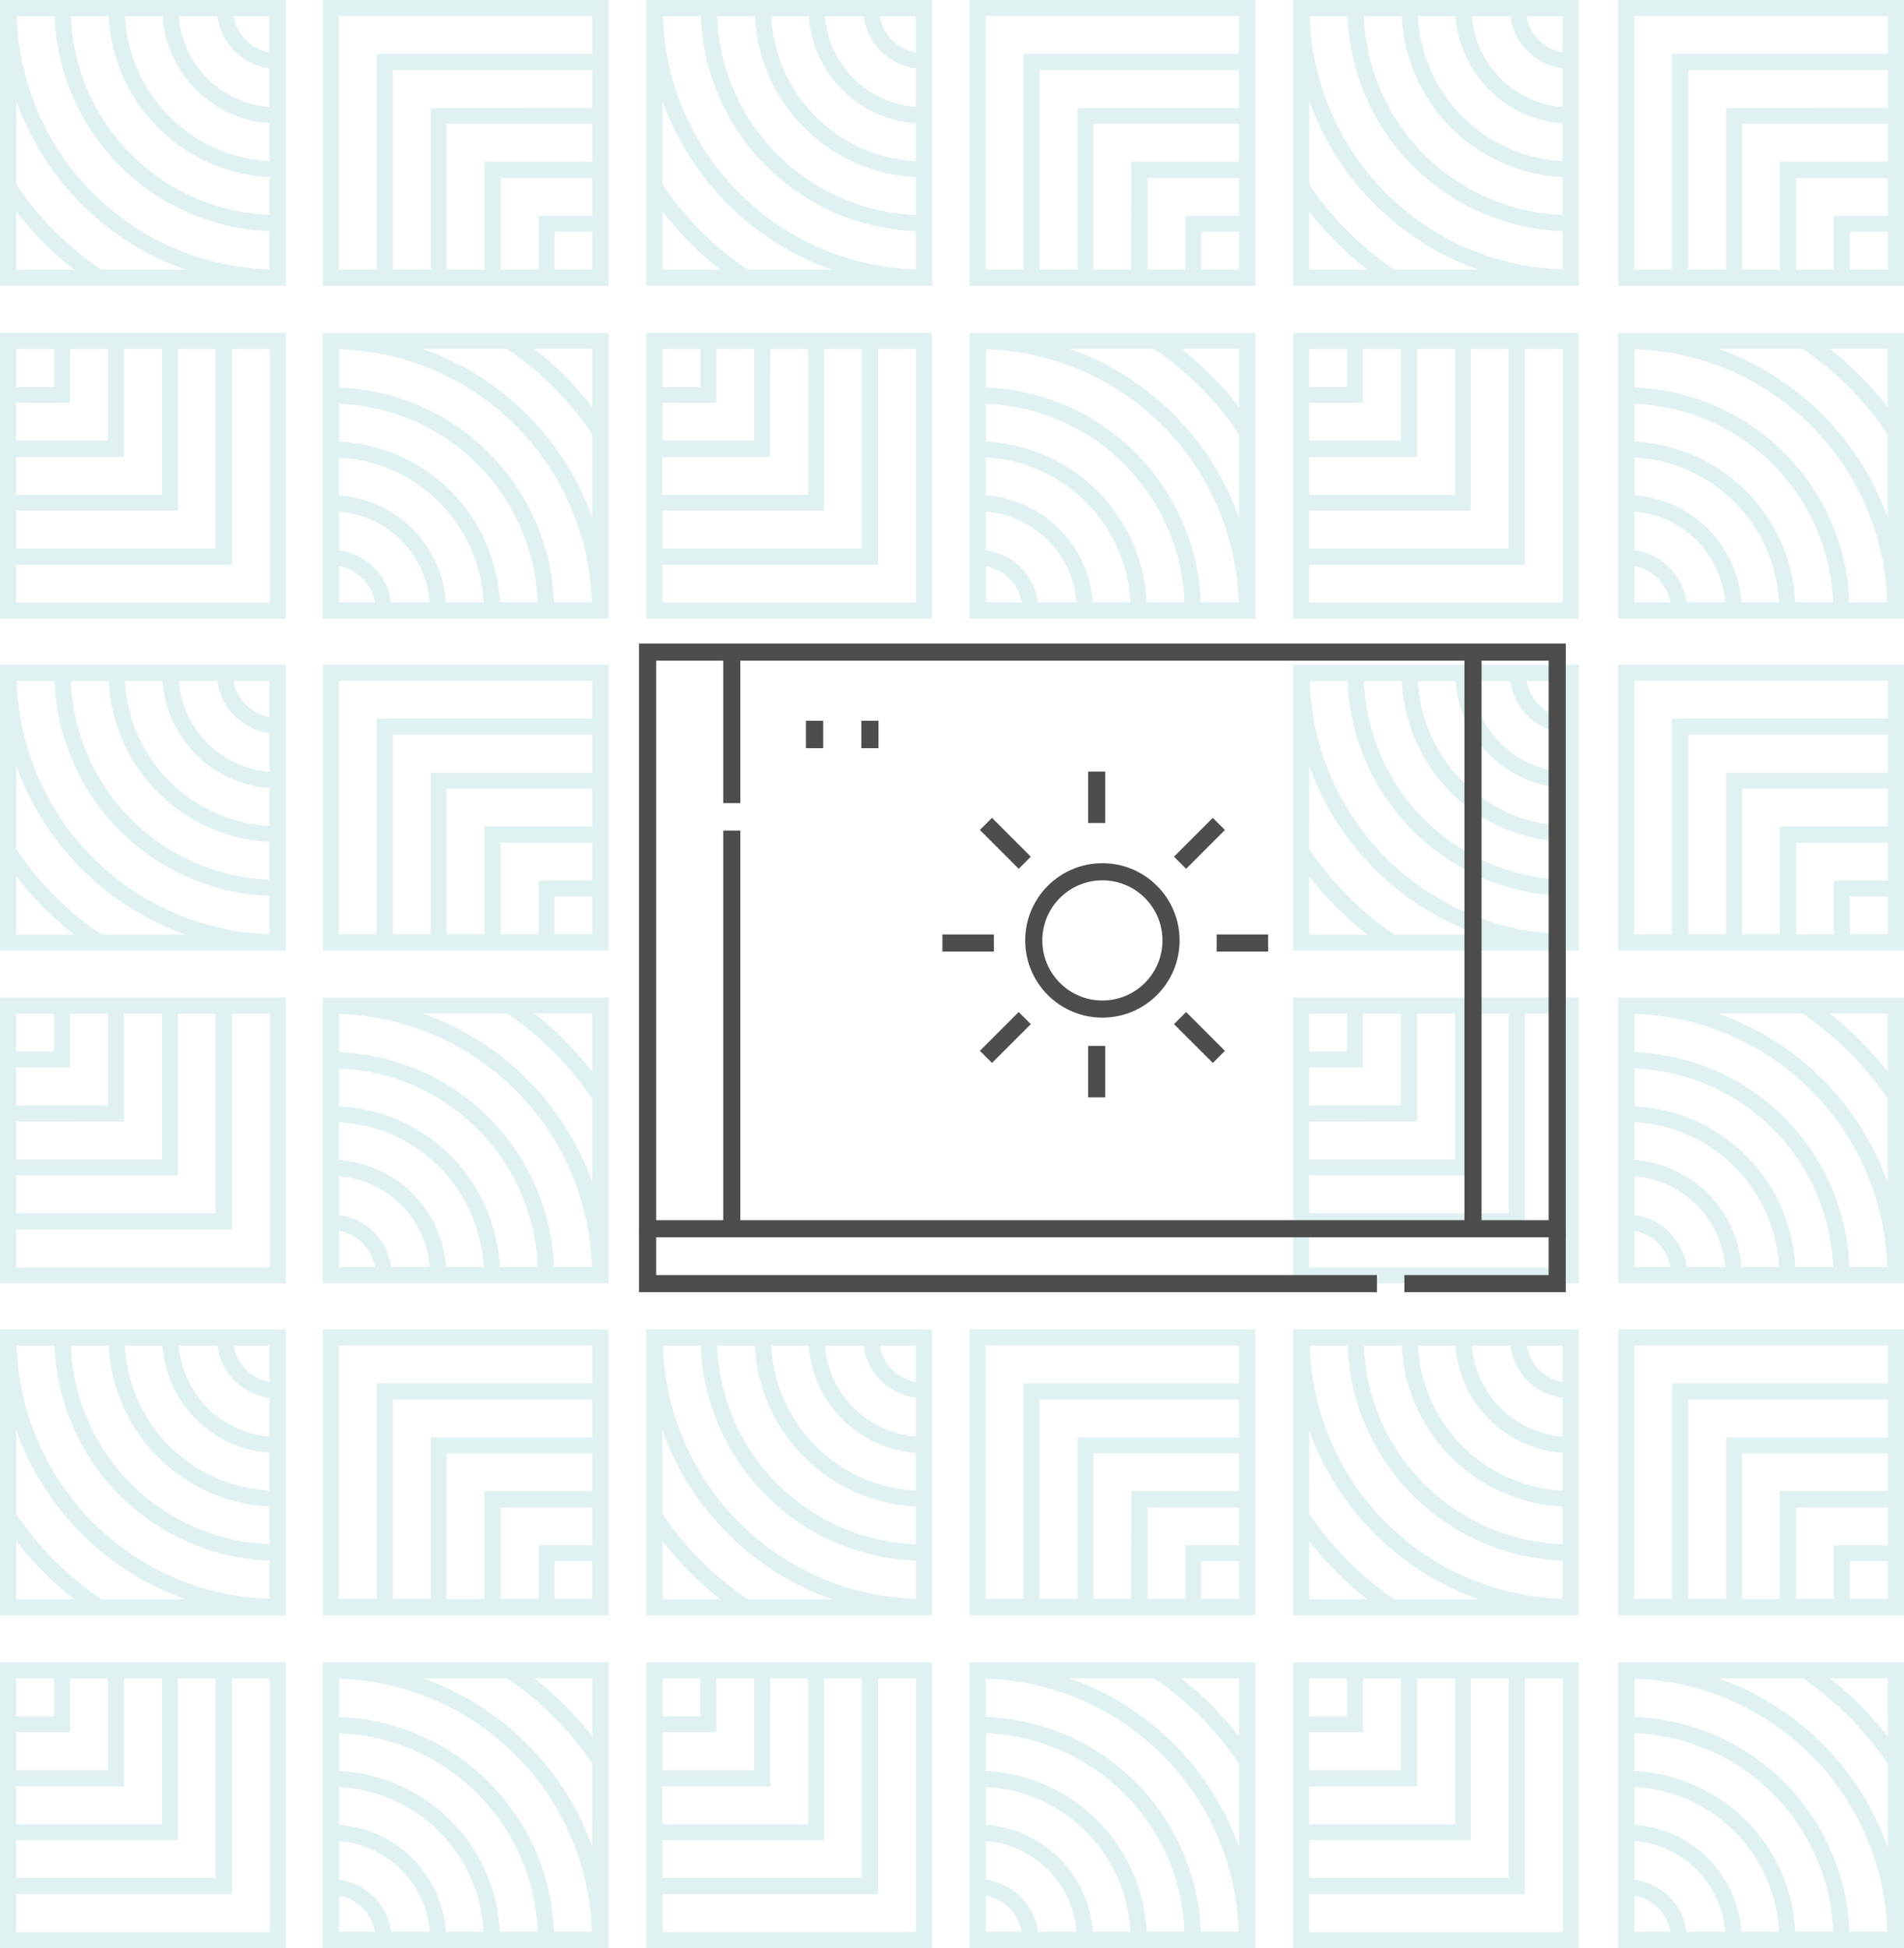 <svg xmlns="http://www.w3.org/2000/svg" xmlns:xlink="http://www.w3.org/1999/xlink" width="111.078" height="113.618" viewBox="0 0 111.078 113.618">
  <defs>
    <clipPath id="clip-path">
      <rect id="Rectangle_888" data-name="Rectangle 888" width="55" height="39" transform="translate(0 0)" fill="none" stroke="#4d4d4d" stroke-width="1"/>
    </clipPath>
  </defs>
  <g id="Group_3235" data-name="Group 3235" transform="translate(-1263.02 -4865)">
    <g id="Artwork_16" data-name="Artwork 16" transform="translate(1263.02 4865)" opacity="0.3">
      <path id="Path_3922" data-name="Path 3922" d="M157.386,113.43" transform="translate(-114.192 -81.613)" fill="#97d0d4"/>
      <path id="Path_3923" data-name="Path 3923" d="M157.386,113.43" transform="translate(-114.192 -81.613)" fill="#97d0d4"/>
      <path id="Path_3924" data-name="Path 3924" d="M85.292,0V16.675H68.62V0ZM84.34,15.723V13.517H82.134v2.206Zm0-3.134V10.383H79v5.34h2.206V12.589Zm0-3.158V7.225h-8.5v8.5H78.05V9.431Zm0-3.133V4.092H72.712V15.723h2.2V6.3Zm0-3.158V.934H69.554V15.723H71.76V3.14Z" transform="translate(-49.788)" fill="#97d0d4"/>
      <path id="Path_3925" data-name="Path 3925" d="M137.37,0V16.672h16.675V0Zm.977.952h2.206a13.023,13.023,0,0,0,12.54,12.531v2.23A15.223,15.223,0,0,1,138.347.953Zm3.158,0h2.205a9.858,9.858,0,0,0,9.382,9.374v2.205A12.048,12.048,0,0,1,141.505.953Zm3.158,0h2.187a6.738,6.738,0,0,0,6.242,6.241V9.4A8.906,8.906,0,0,1,144.663.953Zm3.14,0h2.249a3.528,3.528,0,0,0,3.041,3.034V6.242A5.764,5.764,0,0,1,147.8.953Zm3.2,0h2.089V3.06A2.587,2.587,0,0,1,151,.953ZM138.322,5.9a16.218,16.218,0,0,0,9.88,9.834h-4.915a18.484,18.484,0,0,1-4.964-4.982Zm0,6.444a19.412,19.412,0,0,0,3.373,3.391h-3.373Z" transform="translate(-99.67 -0.001)" fill="#97d0d4"/>
      <path id="Path_3926" data-name="Path 3926" d="M85.292,137.686v16.675H68.62V137.686Zm-.952,15.723V151.2H82.134v2.206Zm0-3.134v-2.206H79v5.34h2.206v-3.134Zm0-3.158v-2.206h-8.5v8.5H78.05v-6.292Zm0-3.133v-2.206H72.712v11.631h2.2v-9.425Zm0-3.158V138.62H69.554v14.789H71.76V140.826Z" transform="translate(-49.788 -98.919)" fill="#97d0d4"/>
      <path id="Path_3927" data-name="Path 3927" d="M137.37,68.932V85.607h16.671V68.932H137.37Zm.952.952h2.205V72.09h-2.205Zm3.133,0h2.205v5.339h-5.338V73.018h3.133Zm3.157,0h2.205v8.5h-8.5V76.176h6.29Zm3.133,0h2.205V81.515H138.322V79.31h9.423Zm3.157,0h2.205V84.673H138.322V82.468H150.9Z" transform="translate(-99.67 -49.523)" fill="#97d0d4"/>
      <path id="Path_3928" data-name="Path 3928" d="M85.283,85.617V68.947H68.608V85.617Zm-.977-.952H82.1A13.023,13.023,0,0,0,69.56,72.134V69.9A15.223,15.223,0,0,1,84.306,84.665Zm-3.158,0H78.942a9.859,9.859,0,0,0-9.382-9.374V73.087A12.048,12.048,0,0,1,81.148,84.665Zm-3.158,0H75.8a6.738,6.738,0,0,0-6.242-6.241V76.219A8.906,8.906,0,0,1,77.99,84.665Zm-3.139,0H72.6a3.528,3.528,0,0,0-3.041-3.034V79.376A5.764,5.764,0,0,1,74.85,84.665Zm-3.2,0H69.56V82.559A2.587,2.587,0,0,1,71.649,84.665ZM84.33,79.714a16.217,16.217,0,0,0-9.88-9.834h4.915a18.481,18.481,0,0,1,4.964,4.982Zm0-6.444a19.393,19.393,0,0,0-3.373-3.391H84.33Z" transform="translate(-49.779 -49.534)" fill="#97d0d4"/>
      <path id="Path_3929" data-name="Path 3929" d="M85.292,275.372v16.675H68.62V275.372Zm-.952,15.723v-2.206H82.134v2.206Zm0-3.134v-2.206H79v5.34h2.206v-3.134Zm0-3.158V282.6h-8.5v8.5H78.05V284.8Zm0-3.133v-2.206H72.712v11.631h2.2v-9.425Zm0-3.158v-2.206H69.554v14.789H71.76V278.511Z" transform="translate(-49.788 -197.837)" fill="#97d0d4"/>
      <path id="Path_3930" data-name="Path 3930" d="M137.37,275.372v16.671h16.675V275.372Zm.977.952h2.206a13.023,13.023,0,0,0,12.54,12.531v2.23A15.223,15.223,0,0,1,138.347,276.324Zm3.158,0h2.205a9.858,9.858,0,0,0,9.382,9.374V287.9A12.048,12.048,0,0,1,141.505,276.324Zm3.158,0h2.187a6.738,6.738,0,0,0,6.242,6.241v2.205A8.906,8.906,0,0,1,144.663,276.324Zm3.14,0h2.249a3.528,3.528,0,0,0,3.041,3.034v2.255A5.763,5.763,0,0,1,147.8,276.324Zm3.2,0h2.089v2.107A2.587,2.587,0,0,1,151,276.324Zm-12.682,4.951a16.218,16.218,0,0,0,9.88,9.834h-4.915a18.489,18.489,0,0,1-4.964-4.982Zm0,6.444a19.421,19.421,0,0,0,3.373,3.391h-3.373Z" transform="translate(-99.67 -197.837)" fill="#97d0d4"/>
      <path id="Path_3931" data-name="Path 3931" d="M85.283,223.3V206.633H68.608V223.3Zm-.977-.952H82.1A13.023,13.023,0,0,0,69.56,209.82v-2.23A15.223,15.223,0,0,1,84.306,222.351Zm-3.158,0H78.942a9.859,9.859,0,0,0-9.382-9.374v-2.205A12.048,12.048,0,0,1,81.148,222.351Zm-3.158,0H75.8a6.738,6.738,0,0,0-6.242-6.241v-2.205A8.906,8.906,0,0,1,77.99,222.351Zm-3.139,0H72.6a3.528,3.528,0,0,0-3.041-3.034v-2.255A5.764,5.764,0,0,1,74.85,222.351Zm-3.2,0H69.56v-2.107A2.587,2.587,0,0,1,71.649,222.351ZM84.33,217.4a16.217,16.217,0,0,0-9.88-9.834h4.915a18.476,18.476,0,0,1,4.964,4.982Zm0-6.444a19.393,19.393,0,0,0-3.373-3.391H84.33Z" transform="translate(-49.779 -148.453)" fill="#97d0d4"/>
      <path id="Path_3932" data-name="Path 3932" d="M137.37,344.3v16.674h16.671V344.3H137.37Zm.952.952h2.205v2.206h-2.205Zm3.133,0h2.205V350.6h-5.338V348.39h3.133Zm3.157,0h2.205v8.5h-8.5v-2.206h6.29Zm3.133,0h2.205v11.631H138.322v-2.206h9.423Zm3.157,0h2.205v14.789H138.322v-2.206H150.9Z" transform="translate(-99.67 -247.361)" fill="#97d0d4"/>
      <path id="Path_3933" data-name="Path 3933" d="M85.283,360.989V344.318H68.608v16.671Zm-.977-.952H82.1a13.023,13.023,0,0,0-12.54-12.531v-2.23A15.223,15.223,0,0,1,84.306,360.037Zm-3.158,0H78.942a9.859,9.859,0,0,0-9.382-9.374v-2.205A12.048,12.048,0,0,1,81.148,360.037Zm-3.158,0H75.8A6.738,6.738,0,0,0,69.56,353.8v-2.205A8.906,8.906,0,0,1,77.99,360.037Zm-3.139,0H72.6A3.528,3.528,0,0,0,69.56,357v-2.255A5.764,5.764,0,0,1,74.85,360.037Zm-3.2,0H69.56V357.93A2.587,2.587,0,0,1,71.649,360.037Zm12.681-4.951a16.217,16.217,0,0,0-9.88-9.834h4.915a18.48,18.48,0,0,1,4.964,4.982Zm0-6.443a19.391,19.391,0,0,0-3.373-3.391H84.33Z" transform="translate(-49.779 -247.371)" fill="#97d0d4"/>
      <path id="Path_3934" data-name="Path 3934" d="M360.663,0V16.675H343.991V0Zm-.952,15.723V13.517h-2.206v2.206Zm0-3.134V10.383h-5.339v5.34h2.206V12.589Zm0-3.158V7.225h-8.5v8.5h2.206V9.431Zm0-3.133V4.092H348.083V15.723h2.2V6.3Zm0-3.158V.934H344.925V15.723h2.206V3.14Z" transform="translate(-249.585)" fill="#97d0d4"/>
      <path id="Path_3935" data-name="Path 3935" d="M360.663,137.686v16.675H343.991V137.686Zm-.952,15.723V151.2h-2.206v2.206Zm0-3.134v-2.206h-5.339v5.34h2.206v-3.134Zm0-3.158v-2.206h-8.5v8.5h2.206v-6.292Zm0-3.133v-2.206H348.083v11.631h2.2v-9.425Zm0-3.158V138.62H344.925v14.789h2.206V140.826Z" transform="translate(-249.585 -98.919)" fill="#97d0d4"/>
      <path id="Path_3936" data-name="Path 3936" d="M360.655,85.617V68.947H343.98V85.617Zm-.977-.952h-2.206a13.023,13.023,0,0,0-12.54-12.531V69.9A15.223,15.223,0,0,1,359.677,84.665Zm-3.158,0h-2.205a9.859,9.859,0,0,0-9.382-9.374V73.087A12.048,12.048,0,0,1,356.519,84.665Zm-3.158,0h-2.187a6.738,6.738,0,0,0-6.242-6.241V76.219A8.906,8.906,0,0,1,353.361,84.665Zm-3.139,0h-2.249a3.528,3.528,0,0,0-3.041-3.034V79.376A5.764,5.764,0,0,1,350.222,84.665Zm-3.2,0h-2.089V82.559A2.587,2.587,0,0,1,347.021,84.665ZM359.7,79.714a16.217,16.217,0,0,0-9.88-9.834h4.915a18.48,18.48,0,0,1,4.964,4.982Zm0-6.444a19.4,19.4,0,0,0-3.373-3.391H359.7Z" transform="translate(-249.577 -49.534)" fill="#97d0d4"/>
      <path id="Path_3937" data-name="Path 3937" d="M360.663,275.372v16.675H343.991V275.372Zm-.952,15.723v-2.206h-2.206v2.206Zm0-3.134v-2.206h-5.339v5.34h2.206v-3.134Zm0-3.158V282.6h-8.5v8.5h2.206V284.8Zm0-3.133v-2.206H348.083v11.631h2.2v-9.425Zm0-3.158v-2.206H344.925v14.789h2.206V278.511Z" transform="translate(-249.585 -197.837)" fill="#97d0d4"/>
      <path id="Path_3938" data-name="Path 3938" d="M360.655,223.3V206.633H343.98V223.3Zm-.977-.952h-2.206a13.023,13.023,0,0,0-12.54-12.531v-2.23A15.223,15.223,0,0,1,359.677,222.351Zm-3.158,0h-2.205a9.859,9.859,0,0,0-9.382-9.374v-2.205A12.048,12.048,0,0,1,356.519,222.351Zm-3.158,0h-2.187a6.738,6.738,0,0,0-6.242-6.241v-2.205A8.906,8.906,0,0,1,353.361,222.351Zm-3.139,0h-2.249a3.528,3.528,0,0,0-3.041-3.034v-2.255A5.764,5.764,0,0,1,350.222,222.351Zm-3.2,0h-2.089v-2.107A2.587,2.587,0,0,1,347.021,222.351ZM359.7,217.4a16.217,16.217,0,0,0-9.88-9.834h4.915a18.476,18.476,0,0,1,4.964,4.982Zm0-6.444a19.4,19.4,0,0,0-3.373-3.391H359.7Z" transform="translate(-249.577 -148.453)" fill="#97d0d4"/>
      <path id="Path_3939" data-name="Path 3939" d="M360.655,360.989V344.318H343.98v16.671Zm-.977-.952h-2.206a13.023,13.023,0,0,0-12.54-12.531v-2.23A15.223,15.223,0,0,1,359.677,360.037Zm-3.158,0h-2.205a9.858,9.858,0,0,0-9.382-9.374v-2.205A12.048,12.048,0,0,1,356.519,360.037Zm-3.158,0h-2.187a6.738,6.738,0,0,0-6.242-6.241v-2.205A8.906,8.906,0,0,1,353.361,360.037Zm-3.139,0h-2.249A3.528,3.528,0,0,0,344.932,357v-2.255A5.764,5.764,0,0,1,350.222,360.037Zm-3.2,0h-2.089V357.93A2.587,2.587,0,0,1,347.021,360.037Zm12.681-4.951a16.217,16.217,0,0,0-9.88-9.834h4.915a18.479,18.479,0,0,1,4.964,4.982Zm0-6.443a19.4,19.4,0,0,0-3.373-3.391H359.7Z" transform="translate(-249.577 -247.371)" fill="#97d0d4"/>
      <path id="Path_3940" data-name="Path 3940" d="M274.858,360.979V344.3H291.53v16.675Zm.952-15.723v2.206h2.206v-2.206Zm0,3.134V350.6h5.339v-5.34h-2.206v3.134Zm0,3.158v2.206h8.5v-8.5H282.1v6.292Zm0,3.133v2.206h11.628V345.256h-2.2v9.425Zm0,3.158v2.206H290.6V345.256H288.39v12.583Z" transform="translate(-199.425 -247.361)" fill="#97d0d4"/>
      <path id="Path_3941" data-name="Path 3941" d="M222.773,360.989v-16.67H206.1v16.67Zm-.977-.952H219.59a13.023,13.023,0,0,0-12.54-12.531v-2.23A15.223,15.223,0,0,1,221.8,360.037Zm-3.158,0h-2.206a9.858,9.858,0,0,0-9.382-9.374v-2.205A12.049,12.049,0,0,1,218.638,360.037Zm-3.158,0h-2.187a6.738,6.738,0,0,0-6.242-6.241v-2.205A8.906,8.906,0,0,1,215.48,360.037Zm-3.14,0h-2.249A3.528,3.528,0,0,0,207.05,357v-2.255A5.763,5.763,0,0,1,212.34,360.037Zm-3.2,0H207.05V357.93A2.587,2.587,0,0,1,209.139,360.037Zm12.681-4.951a16.218,16.218,0,0,0-9.88-9.834h4.915a18.476,18.476,0,0,1,4.964,4.982Zm0-6.443a19.411,19.411,0,0,0-3.373-3.391h3.373Z" transform="translate(-149.536 -247.372)" fill="#97d0d4"/>
      <path id="Path_3942" data-name="Path 3942" d="M274.858,223.293V206.618H291.53v16.675Zm.952-15.723v2.206h2.206V207.57Zm0,3.134v2.206h5.339v-5.34h-2.206V210.7Zm0,3.158v2.206h8.5v-8.5H282.1v6.292Zm0,3.133V219.2h11.628V207.57h-2.2V217Zm0,3.158v2.206H290.6V207.57H288.39v12.583Z" transform="translate(-199.425 -148.442)" fill="#97d0d4"/>
      <path id="Path_3943" data-name="Path 3943" d="M222.782,292.046V275.372H206.111v16.675h16.671Zm-.952-.952h-2.205v-2.206h2.205Zm-3.133,0h-2.205v-5.339h5.338v2.206H218.7Zm-3.157,0h-2.205v-8.5h8.5V284.8h-6.29Zm-3.133,0H210.2V279.464H221.83v2.206h-9.423Zm-3.157,0h-2.205V276.305H221.83v2.206H209.25Z" transform="translate(-149.545 -197.837)" fill="#97d0d4"/>
      <path id="Path_3944" data-name="Path 3944" d="M274.859,275.372v16.671h16.675V275.372Zm.977.952h2.206a13.023,13.023,0,0,0,12.54,12.531v2.23A15.223,15.223,0,0,1,275.836,276.324Zm3.158,0H281.2a9.858,9.858,0,0,0,9.382,9.374V287.9A12.048,12.048,0,0,1,278.994,276.324Zm3.158,0h2.187a6.738,6.738,0,0,0,6.242,6.241v2.205A8.906,8.906,0,0,1,282.152,276.324Zm3.139,0h2.249a3.528,3.528,0,0,0,3.041,3.034v2.255A5.764,5.764,0,0,1,285.292,276.324Zm3.2,0h2.089v2.107A2.587,2.587,0,0,1,288.493,276.324Zm-12.681,4.951a16.217,16.217,0,0,0,9.88,9.834h-4.915a18.485,18.485,0,0,1-4.964-4.982Zm0,6.444a19.4,19.4,0,0,0,3.373,3.391h-3.373Z" transform="translate(-199.426 -197.837)" fill="#97d0d4"/>
      <path id="Path_3945" data-name="Path 3945" d="M274.858,85.607V68.932H291.53V85.607Zm.952-15.723V72.09h2.206V69.884Zm0,3.134v2.206h5.339v-5.34h-2.206v3.134Zm0,3.158v2.206h8.5v-8.5H282.1v6.292Zm0,3.133v2.206h11.628V69.884h-2.2v9.425Zm0,3.158v2.206H290.6V69.884H288.39V82.467Z" transform="translate(-199.425 -49.523)" fill="#97d0d4"/>
      <path id="Path_3946" data-name="Path 3946" d="M222.773,85.617V68.947H206.1V85.617Zm-.977-.952H219.59a13.023,13.023,0,0,0-12.54-12.531V69.9A15.223,15.223,0,0,1,221.8,84.665Zm-3.158,0h-2.206a9.858,9.858,0,0,0-9.382-9.374V73.087A12.049,12.049,0,0,1,218.638,84.665Zm-3.158,0h-2.187a6.738,6.738,0,0,0-6.242-6.241V76.219A8.906,8.906,0,0,1,215.48,84.665Zm-3.14,0h-2.249a3.528,3.528,0,0,0-3.041-3.034V79.376A5.763,5.763,0,0,1,212.34,84.665Zm-3.2,0H207.05V82.559A2.587,2.587,0,0,1,209.139,84.665Zm12.681-4.951a16.218,16.218,0,0,0-9.88-9.834h4.915a18.48,18.48,0,0,1,4.964,4.982Zm0-6.444a19.412,19.412,0,0,0-3.373-3.391h3.373Z" transform="translate(-149.536 -49.534)" fill="#97d0d4"/>
      <path id="Path_3947" data-name="Path 3947" d="M274.859,137.687v16.671h16.675V137.687Zm.977.952h2.206a13.023,13.023,0,0,0,12.54,12.531v2.23A15.223,15.223,0,0,1,275.836,138.639Zm3.158,0H281.2a9.858,9.858,0,0,0,9.382,9.374v2.205A12.048,12.048,0,0,1,278.994,138.639Zm3.158,0h2.187a6.738,6.738,0,0,0,6.242,6.241v2.205A8.906,8.906,0,0,1,282.152,138.639Zm3.139,0h2.249a3.528,3.528,0,0,0,3.041,3.034v2.255A5.764,5.764,0,0,1,285.292,138.639Zm3.2,0h2.089v2.107A2.587,2.587,0,0,1,288.493,138.639Zm-12.681,4.951a16.217,16.217,0,0,0,9.88,9.834h-4.915a18.48,18.48,0,0,1-4.964-4.982Zm0,6.444a19.4,19.4,0,0,0,3.373,3.391h-3.373Z" transform="translate(-199.426 -98.919)" fill="#97d0d4"/>
      <path id="Path_3948" data-name="Path 3948" d="M222.782,16.675V0H206.111V16.676h16.671Zm-.952-.952h-2.205V13.517h2.205Zm-3.133,0h-2.205V10.384h5.338V12.59H218.7Zm-3.157,0h-2.205v-8.5h8.5V9.431h-6.29Zm-3.133,0H210.2V4.092H221.83V6.3h-9.423Zm-3.157,0h-2.205V.934H221.83V3.14H209.25Z" transform="translate(-149.545 -0.001)" fill="#97d0d4"/>
      <path id="Path_3949" data-name="Path 3949" d="M274.859,0V16.672h16.675V0Zm.977.952h2.206a13.023,13.023,0,0,0,12.54,12.531v2.23A15.223,15.223,0,0,1,275.836.953Zm3.158,0H281.2a9.858,9.858,0,0,0,9.382,9.374v2.205A12.048,12.048,0,0,1,278.994.953Zm3.158,0h2.187a6.738,6.738,0,0,0,6.242,6.241V9.4A8.906,8.906,0,0,1,282.152.953Zm3.139,0h2.249a3.528,3.528,0,0,0,3.041,3.034V6.242A5.764,5.764,0,0,1,285.292.953Zm3.2,0h2.089V3.06A2.587,2.587,0,0,1,288.493.953ZM275.812,5.9a16.217,16.217,0,0,0,9.88,9.834h-4.915a18.481,18.481,0,0,1-4.964-4.982Zm0,6.444a19.4,19.4,0,0,0,3.373,3.391h-3.373Z" transform="translate(-199.426 -0.001)" fill="#97d0d4"/>
      <path id="Path_3950" data-name="Path 3950" d="M0,360.979V344.3H16.672v16.675Zm.952-15.723v2.206H3.158v-2.206Zm0,3.134V350.6H6.291v-5.34H4.085v3.134Zm0,3.158v2.206h8.5v-8.5H7.242v6.292Zm0,3.133v2.206H12.58V345.256h-2.2v9.425Zm0,3.158v2.206H15.738V345.256H13.532v12.583Z" transform="translate(0 -247.361)" fill="#97d0d4"/>
      <path id="Path_3951" data-name="Path 3951" d="M0,223.293V206.618H16.672v16.675ZM.952,207.57v2.206H3.158V207.57Zm0,3.134v2.206H6.291v-5.34H4.085V210.7Zm0,3.158v2.206h8.5v-8.5H7.242v6.292Zm0,3.133V219.2H12.58V207.57h-2.2V217Zm0,3.158v2.206H15.738V207.57H13.532v12.583Z" transform="translate(0 -148.442)" fill="#97d0d4"/>
      <path id="Path_3952" data-name="Path 3952" d="M0,275.372v16.671H16.676V275.372Zm.977.952H3.184a13.023,13.023,0,0,0,12.54,12.531v2.23A15.223,15.223,0,0,1,.978,276.324Zm3.158,0H6.342a9.859,9.859,0,0,0,9.382,9.374V287.9A12.048,12.048,0,0,1,4.136,276.324Zm3.158,0H9.481a6.738,6.738,0,0,0,6.242,6.241v2.205A8.906,8.906,0,0,1,7.294,276.324Zm3.139,0h2.249a3.528,3.528,0,0,0,3.041,3.034v2.255A5.764,5.764,0,0,1,10.434,276.324Zm3.2,0h2.089v2.107A2.587,2.587,0,0,1,13.635,276.324ZM.953,281.275a16.218,16.218,0,0,0,9.88,9.834H5.918a18.489,18.489,0,0,1-4.965-4.982Zm0,6.444a19.412,19.412,0,0,0,3.373,3.391H.953Z" transform="translate(-0.001 -197.837)" fill="#97d0d4"/>
      <path id="Path_3953" data-name="Path 3953" d="M0,85.607V68.932H16.672V85.607ZM.952,69.884V72.09H3.158V69.884Zm0,3.134v2.206H6.291v-5.34H4.085v3.134Zm0,3.158v2.206h8.5v-8.5H7.242v6.292Zm0,3.133v2.206H12.58V69.884h-2.2v9.425Zm0,3.158v2.206H15.738V69.884H13.532V82.467Z" transform="translate(0 -49.523)" fill="#97d0d4"/>
      <path id="Path_3954" data-name="Path 3954" d="M0,137.687v16.671H16.676V137.687Zm.977.952H3.184a13.023,13.023,0,0,0,12.54,12.531v2.23A15.223,15.223,0,0,1,.978,138.639Zm3.158,0H6.342a9.859,9.859,0,0,0,9.382,9.374v2.205A12.048,12.048,0,0,1,4.136,138.639Zm3.158,0H9.481a6.738,6.738,0,0,0,6.242,6.241v2.205A8.906,8.906,0,0,1,7.294,138.639Zm3.139,0h2.249a3.528,3.528,0,0,0,3.041,3.034v2.255A5.764,5.764,0,0,1,10.434,138.639Zm3.2,0h2.089v2.107A2.587,2.587,0,0,1,13.635,138.639ZM.953,143.59a16.218,16.218,0,0,0,9.88,9.834H5.918a18.485,18.485,0,0,1-4.965-4.982Zm0,6.444a19.412,19.412,0,0,0,3.373,3.391H.953Z" transform="translate(-0.001 -98.919)" fill="#97d0d4"/>
      <path id="Path_3955" data-name="Path 3955" d="M0,0V16.672H16.676V0ZM.978.953H3.184a13.023,13.023,0,0,0,12.54,12.531v2.23A15.223,15.223,0,0,1,.978.953Zm3.158,0H6.342a9.859,9.859,0,0,0,9.382,9.374v2.205A12.048,12.048,0,0,1,4.136.953Zm3.158,0H9.481a6.738,6.738,0,0,0,6.242,6.241V9.4A8.906,8.906,0,0,1,7.294.953Zm3.139,0h2.249a3.528,3.528,0,0,0,3.041,3.034V6.242A5.764,5.764,0,0,1,10.434.953Zm3.2,0h2.089V3.06A2.587,2.587,0,0,1,13.635.953ZM.953,5.9a16.218,16.218,0,0,0,9.88,9.834H5.918A18.485,18.485,0,0,1,.953,10.756Zm0,6.444a19.413,19.413,0,0,0,3.373,3.391H.953Z" transform="translate(-0.001 -0.001)" fill="#97d0d4"/>
    </g>
    <g id="Group_3034" data-name="Group 3034" transform="translate(1300 4902.344)">
      <g id="Group_3035" data-name="Group 3035" transform="translate(0 -0.344)">
        <g id="Group_3034-2" data-name="Group 3034" clip-path="url(#clip-path)">
          <rect id="Rectangle_887" data-name="Rectangle 887" width="53.065" height="33.633" transform="translate(0.801 1.03)" fill="none" stroke="#4d4d4d" stroke-miterlimit="10" stroke-width="1"/>
          <line id="Line_1384" data-name="Line 1384" y1="8.809" transform="translate(5.712 1.03)" fill="none" stroke="#4d4d4d" stroke-miterlimit="10" stroke-width="1"/>
        </g>
      </g>
      <line id="Line_1385" data-name="Line 1385" y1="23.223" transform="translate(5.712 11.096)" fill="none" stroke="#4d4d4d" stroke-miterlimit="10" stroke-width="1"/>
      <g id="Group_3037" data-name="Group 3037" transform="translate(0 -0.344)">
        <g id="Group_3036" data-name="Group 3036" clip-path="url(#clip-path)">
          <line id="Line_1386" data-name="Line 1386" y2="33.633" transform="translate(48.954 1.03)" fill="none" stroke="#4d4d4d" stroke-miterlimit="10" stroke-width="1"/>
          <path id="Path_4318" data-name="Path 4318" d="M50.048,325.7H7.5v-3.2" transform="translate(-6.699 -287.837)" fill="none" stroke="#4d4d4d" stroke-miterlimit="10" stroke-width="1"/>
          <path id="Path_4319" data-name="Path 4319" d="M429.915,322.5v3.2H421" transform="translate(-376.05 -287.837)" fill="none" stroke="#4d4d4d" stroke-miterlimit="10" stroke-width="1"/>
          <circle id="Ellipse_613" data-name="Ellipse 613" cx="4.004" cy="4.004" r="4.004" transform="translate(23.329 13.843)" fill="none" stroke="#4d4d4d" stroke-miterlimit="10" stroke-width="1"/>
          <line id="Line_1387" data-name="Line 1387" y1="3" transform="translate(27 8)" fill="none" stroke="#4d4d4d" stroke-miterlimit="10" stroke-width="1"/>
          <line id="Line_1388" data-name="Line 1388" x1="2.265" y1="2.265" transform="translate(20.538 11.052)" fill="none" stroke="#4d4d4d" stroke-miterlimit="10" stroke-width="1"/>
          <line id="Line_1389" data-name="Line 1389" x1="3" transform="translate(18 18)" fill="none" stroke="#4d4d4d" stroke-miterlimit="10" stroke-width="1"/>
          <line id="Line_1390" data-name="Line 1390" x1="2.265" y2="2.265" transform="translate(20.538 22.376)" fill="none" stroke="#4d4d4d" stroke-miterlimit="10" stroke-width="1"/>
          <line id="Line_1391" data-name="Line 1391" y2="3" transform="translate(27 24)" fill="none" stroke="#4d4d4d" stroke-miterlimit="10" stroke-width="1"/>
          <line id="Line_1392" data-name="Line 1392" x2="2.265" y2="2.265" transform="translate(31.863 22.376)" fill="none" stroke="#4d4d4d" stroke-miterlimit="10" stroke-width="1"/>
          <line id="Line_1393" data-name="Line 1393" x2="3" transform="translate(34 18)" fill="none" stroke="#4d4d4d" stroke-miterlimit="10" stroke-width="1"/>
          <line id="Line_1394" data-name="Line 1394" y1="2.265" x2="2.265" transform="translate(31.863 11.052)" fill="none" stroke="#4d4d4d" stroke-miterlimit="10" stroke-width="1"/>
          <line id="Line_1395" data-name="Line 1395" y2="1.602" transform="translate(10.541 5.034)" fill="none" stroke="#4d4d4d" stroke-miterlimit="10" stroke-width="1"/>
          <line id="Line_1396" data-name="Line 1396" y2="1.602" transform="translate(13.771 5.034)" fill="none" stroke="#4d4d4d" stroke-miterlimit="10" stroke-width="1"/>
        </g>
      </g>
    </g>
  </g>
</svg>
